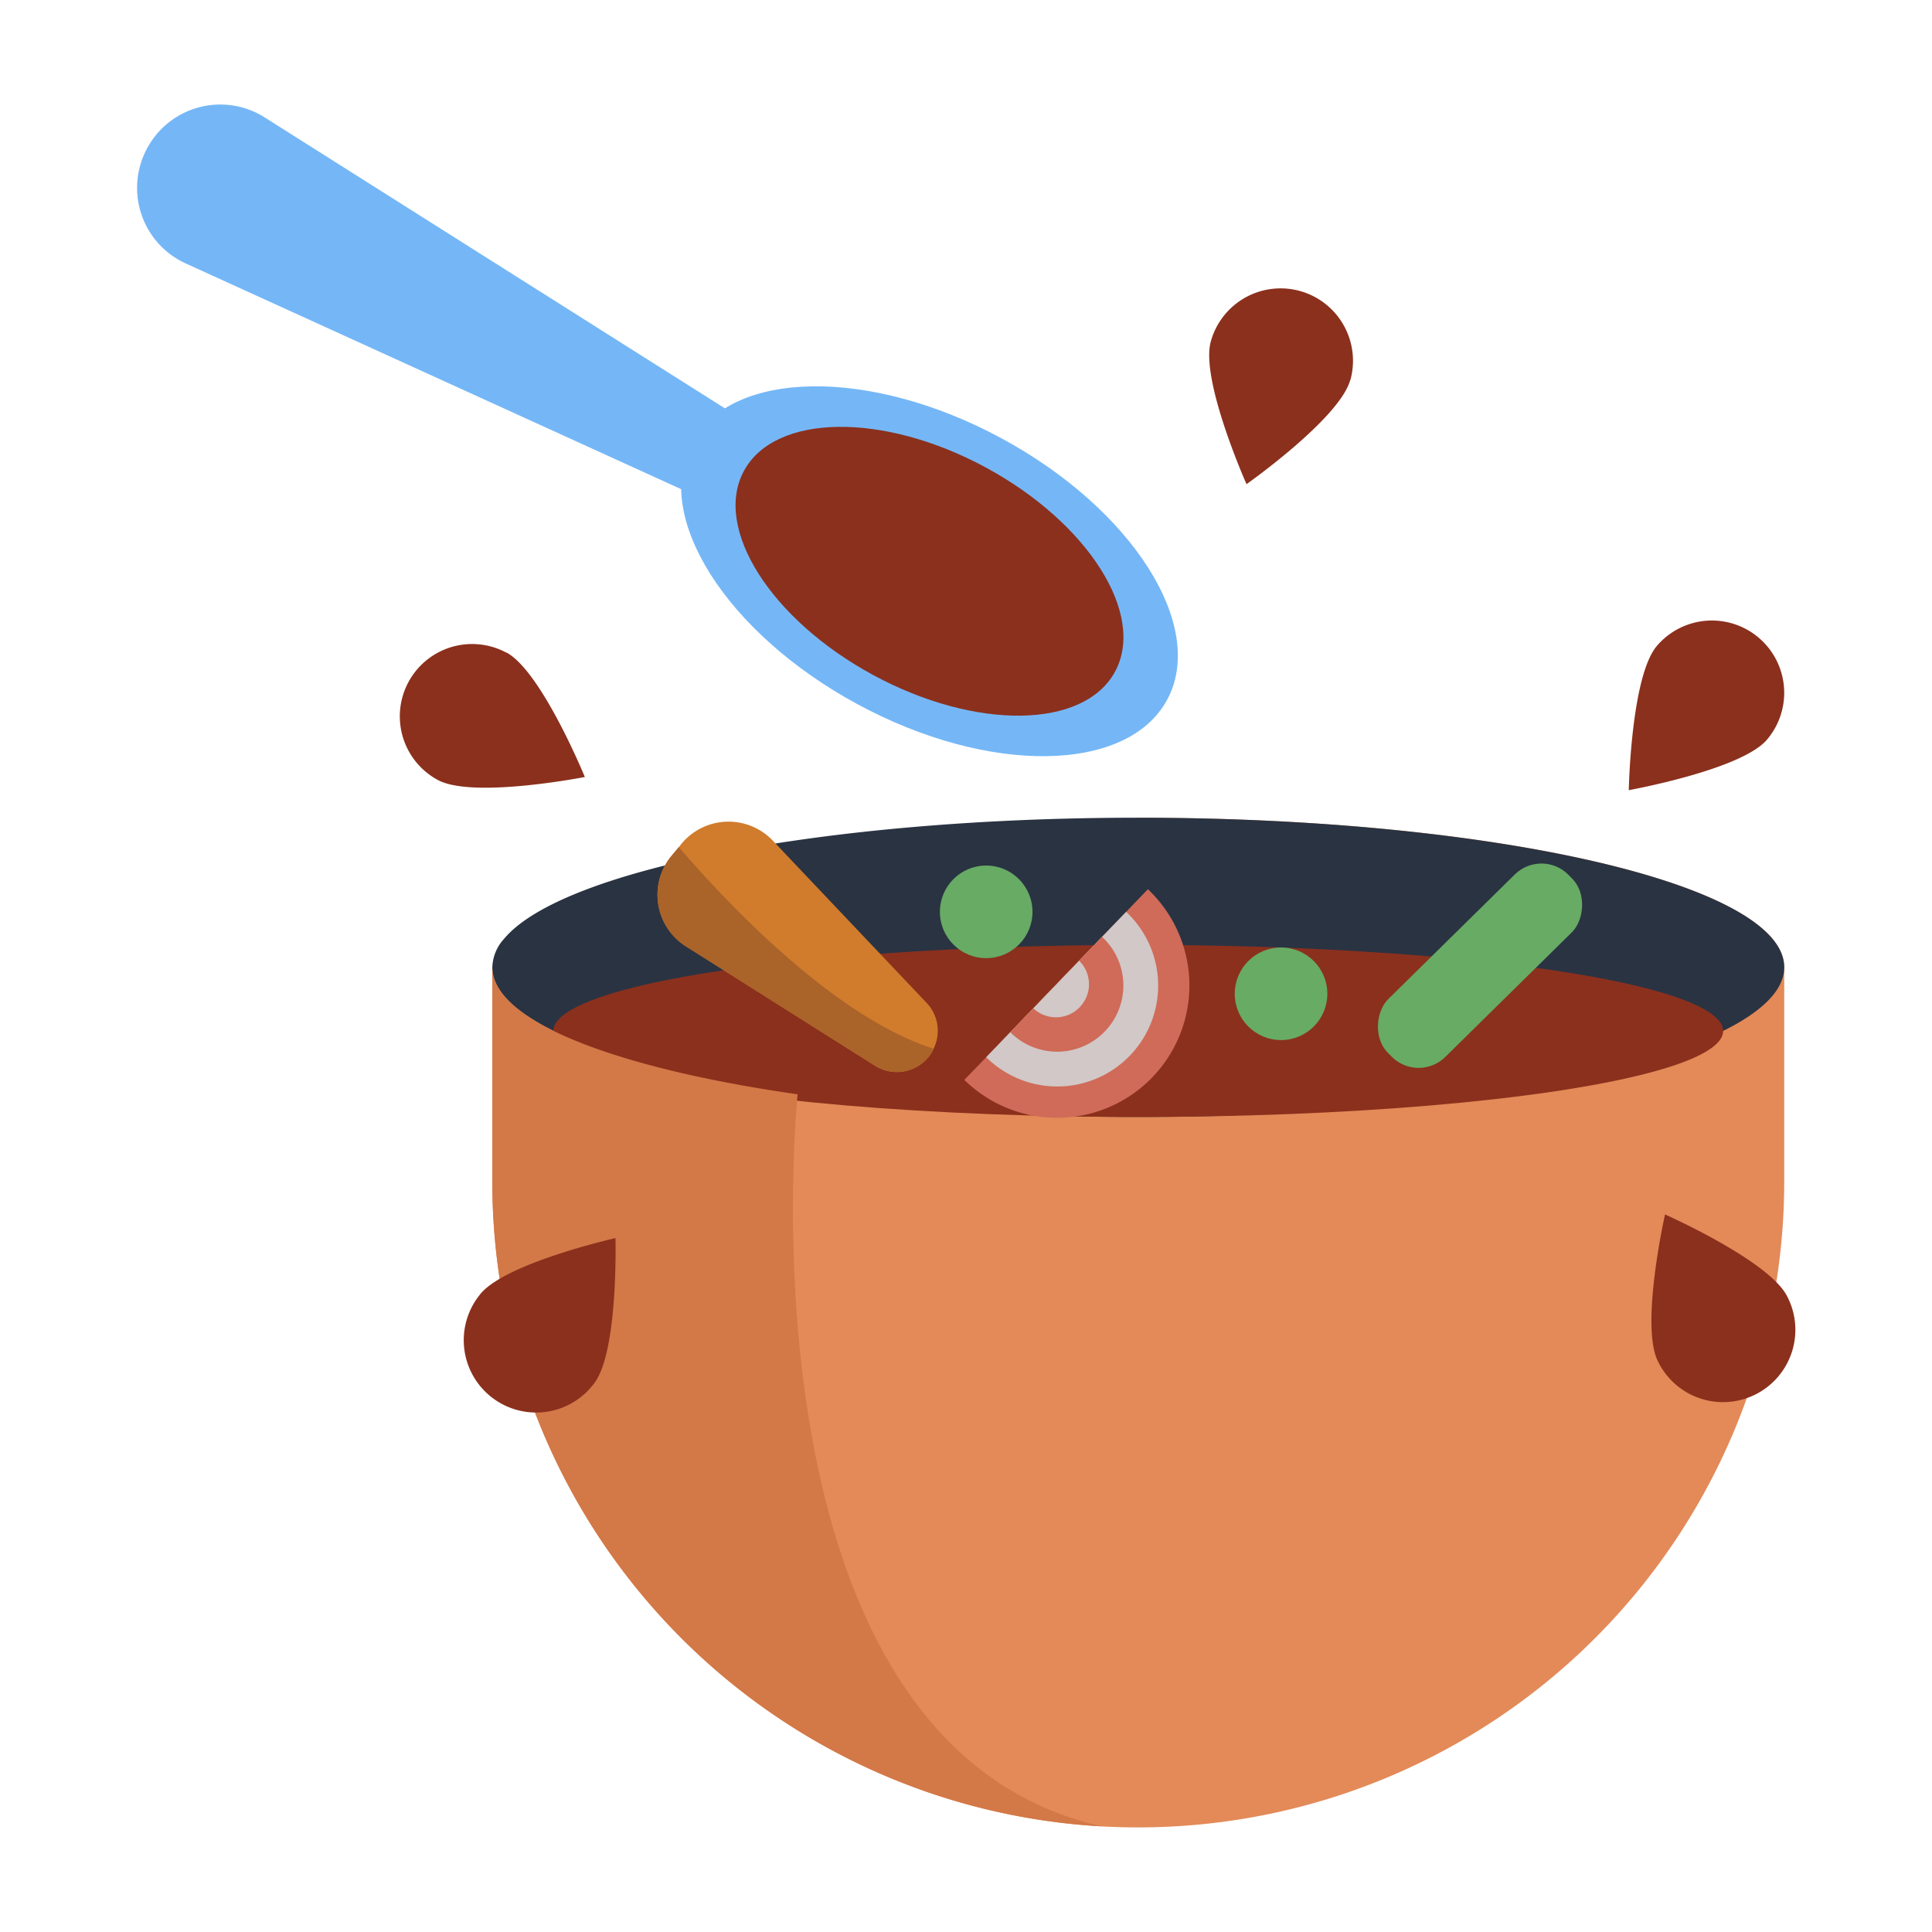 <svg id="ICON" xmlns="http://www.w3.org/2000/svg" viewBox="0 0 512 512"><defs><style>.cls-1{fill:#e38a58;}.cls-2{fill:#2a3342;}.cls-3{fill:#8b301d;}.cls-4{fill:#d07c2c;}.cls-5{fill:#aa6329;}.cls-6{fill:#cf6b58;}.cls-7{fill:#d1c8c7;}.cls-8{fill:none;}.cls-9{fill:#67ab65;}.cls-10{fill:#75b7f6;}.cls-11{fill:#d37847;}</style></defs><title>Cooking</title><path class="cls-1" d="M472.84,256.35V313.1A171.19,171.19,0,0,1,301.65,484.28q-4.84,0-9.59-.26s0,0-.07,0A171.14,171.14,0,0,1,130.47,313.1V256.35l12.21-2.81,159-36.82C396.19,216.72,472.84,234.45,472.84,256.35Z"/><path class="cls-2" d="M472.84,256.35c0,6-5.82,11.72-16.19,16.86-27.35,13.47-86.46,22.8-155,22.8-33.14,0-64.08-2.16-90.27-6-28-4-50.62-9.89-64.73-16.83-10.37-5.14-16.18-10.82-16.18-16.86a11.71,11.71,0,0,1,3.2-7.62c15.34-18.25,84.72-32,168-32C396.19,216.72,472.84,234.45,472.84,256.35Z"/><ellipse class="cls-3" cx="301.65" cy="273.21" rx="155" ry="22.8"/><path class="cls-4" d="M247.41,277.92a8.36,8.36,0,0,1-1.35,2.21,10.85,10.85,0,0,1-14.19,2.29L181.78,250.8a16.17,16.17,0,0,1-3.88-23.92l2-2.39.67-.85a16.2,16.2,0,0,1,24.24-.86l40.76,43A10.71,10.71,0,0,1,247.41,277.92Z"/><path class="cls-5" d="M247.41,277.92a8.36,8.36,0,0,1-1.35,2.21,10.85,10.85,0,0,1-14.19,2.29L181.78,250.8a16.17,16.17,0,0,1-3.88-23.92l2-2.39C191.78,238.37,220.74,269.45,247.41,277.92Z"/><path class="cls-6" d="M292.05,248.27l6.39-6.62,5.76-6a35.07,35.07,0,1,1-48.64,50.53l5.79-6,6.38-6.63Z"/><path class="cls-7" d="M261.35,280.17l37.09-38.52a26.74,26.74,0,1,1-37.09,38.52Z"/><path class="cls-6" d="M292.05,248.27a17.54,17.54,0,1,1-24.32,25.27Z"/><path class="cls-7" d="M286,254.61a8.76,8.76,0,0,1-12.15,12.62Z"/><polyline class="cls-8" points="267.73 273.54 273.81 267.23 285.96 254.61 292.05 248.28"/><circle class="cls-9" cx="339.49" cy="263.36" r="12.27"/><circle class="cls-9" cx="261.35" cy="241.65" r="12.27"/><rect class="cls-9" x="381.47" y="222.33" width="21.53" height="67.19" rx="10.05" transform="translate(299.36 -203.12) rotate(45.44)"/><path class="cls-10" d="M39,39.28h0a22,22,0,0,1,31.17-8.15l141,89.14L201.06,139,49.25,69.83A22,22,0,0,1,39,39.28Z"/><ellipse class="cls-10" cx="246.32" cy="151.39" rx="40.07" ry="71.6" transform="translate(-4 296.06) rotate(-61.6)"/><ellipse class="cls-3" cx="246.32" cy="151.39" rx="31.29" ry="55.91" transform="translate(-4 296.06) rotate(-61.6)"/><path class="cls-3" d="M439.36,360.75c-4.75-9.46,1.89-38.91,1.89-38.91s27.61,12.24,32.36,21.69a19.17,19.17,0,1,1-34.25,17.22Z"/><path class="cls-3" d="M134.2,172.91c9.32,5,20.79,33,20.79,33s-29.63,5.82-38.95.8a19.16,19.16,0,1,1,18.16-33.75Z"/><path class="cls-3" d="M468.24,196.05c-6.87,8-36.6,13.35-36.6,13.35s.58-30.19,7.46-38.24a19.16,19.16,0,1,1,29.14,24.89Z"/><path class="cls-3" d="M357.83,100.7c-2.81,10.21-27.49,27.61-27.49,27.61s-12.28-27.58-9.47-37.79a19.17,19.17,0,1,1,37,10.18Z"/><path class="cls-11" d="M211.38,290c-28-4-50.62-9.89-64.73-16.83-10.37-5.14-16.18-10.82-16.18-16.86V313.1A171.14,171.14,0,0,0,292,484C193.64,461.87,211.38,290,211.38,290Z"/><path class="cls-3" d="M127.15,343.11c6.5-8.35,35.95-15,35.95-15s.82,30.18-5.68,38.54a19.17,19.17,0,1,1-30.27-23.52Z"/></svg>